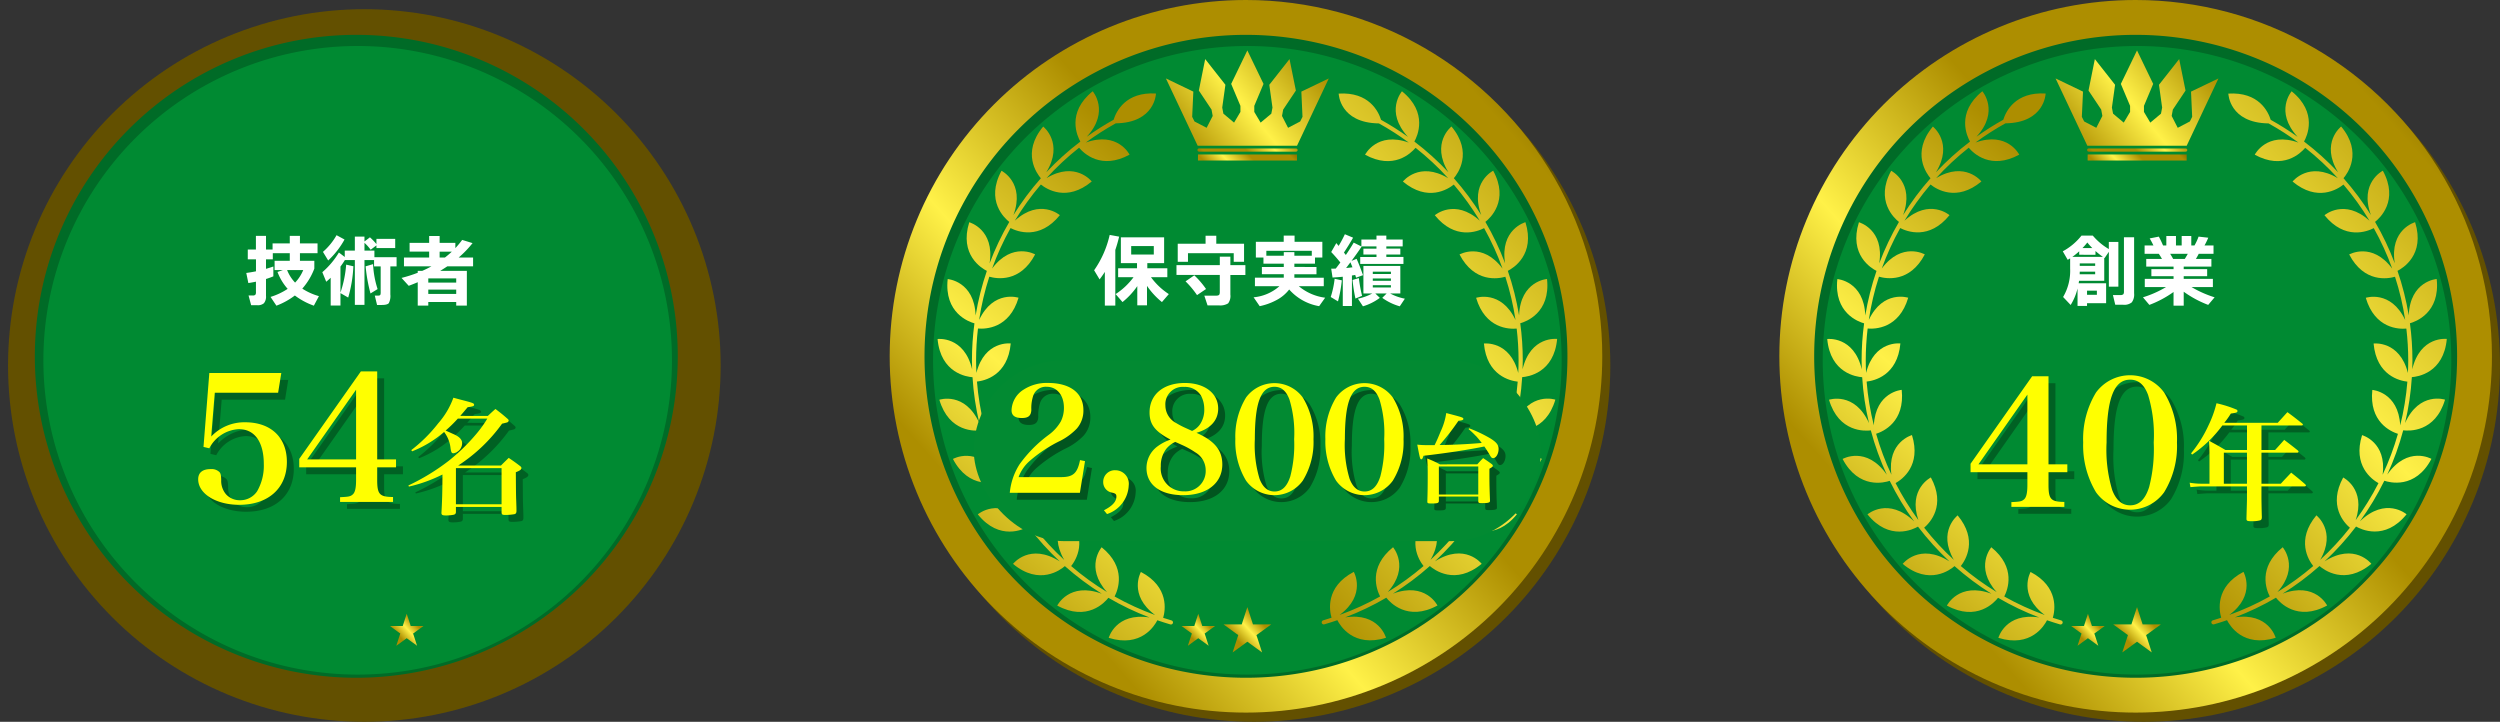 <svg xmlns="http://www.w3.org/2000/svg" xmlns:xlink="http://www.w3.org/1999/xlink" width="360.653" height="104.128" viewBox="0 0 360.653 104.128"><rect x="0" y="0" width="360.653" height="104.128" fill="#333333" stroke="none"/><defs><clipPath id="a"><path d="M1.583,53.208a51.4,51.4,0,1,0,51.4-51.4,51.4,51.4,0,0,0-51.4,51.4" transform="translate(-1.583 -1.807)" fill="none"></path></clipPath><linearGradient id="b" x1="0.138" y1="0.854" x2="0.144" y2="0.854" gradientUnits="objectBoundingBox"><stop offset="0" stop-color="#ad8e00"></stop><stop offset="0.22" stop-color="#fff148"></stop><stop offset="0.466" stop-color="#ad8e00"></stop><stop offset="0.835" stop-color="#ad8e00"></stop><stop offset="1" stop-color="#635000"></stop></linearGradient><clipPath id="c"><path d="M51.4,0a51.4,51.4,0,1,0,51.4,51.4A51.4,51.4,0,0,0,51.4,0Z" fill="none"></path></clipPath><linearGradient id="d" x1="0.178" y1="0.845" x2="0.948" y2="0.891" xlink:href="#b"></linearGradient><clipPath id="e"><rect width="103.963" height="104.128" fill="none"></rect></clipPath><clipPath id="f"><path d="M63.743,14.747l1.333,3.167v.875l-.916,1.541-1.541-1.292-.167-.874.458-3.291-2.916-3.708-.917,4.541,1.833,2.749.166.917L60.2,21.08l-1.749-.916-.334-.667.167-3.638-3.957-1.9,4.582,9.707H73.242l4.582-9.707-3.957,1.9.167,3.638-.334.667-1.749.916-.874-1.708.167-.917,1.833-2.749-.917-4.541-2.916,3.708.458,3.291-.167.874L67.993,20.33l-.916-1.541v-.875l1.333-3.167L66.076,9.915Z" transform="translate(-54.328 -9.915)" fill="none"></path></clipPath><linearGradient id="g" x1="0.021" y1="0.871" x2="1.842" y2="1.05" xlink:href="#b"></linearGradient><clipPath id="h"><path d="M60.748,29.2a.229.229,0,1,0,0,.458H74.73a.23.23,0,1,0,0-.458Z" transform="translate(-60.518 -29.204)" fill="none"></path></clipPath><linearGradient id="i" x1="1.012" y1="0.889" x2="-0.112" y2="0.888" xlink:href="#b"></linearGradient><clipPath id="j"><rect width="14.289" height="0.881" fill="none"></rect></clipPath><linearGradient id="k" x1="0.044" y1="0.708" x2="1.095" y2="0.724" xlink:href="#b"></linearGradient><clipPath id="l"><path d="M68.284,121.894H65.657l2.125,1.543-.812,2.5,2.125-1.544,2.125,1.544-.812-2.5,2.125-1.543H69.906l-.811-2.5Z" transform="translate(-65.657 -119.396)" fill="none"></path></clipPath><linearGradient id="m" x1="0.71" y1="0.644" x2="-0.244" y2="0.232" xlink:href="#b"></linearGradient><clipPath id="n"><path d="M30.017,25.212A39.689,39.689,0,0,0,25.1,29.645c2.594-4.238-.443-6.6-.443-6.6-3.158,3.788-.877,6.834-.338,7.458a39.567,39.567,0,0,0-3.954,5.308c1.719-4.665-1.721-6.39-1.721-6.39-2.358,4.331.472,6.874,1.122,7.381a39.589,39.589,0,0,0-2.842,5.975c.775-4.909-2.934-5.929-2.934-5.929-1.469,4.707,1.8,6.649,2.539,7.019A39.538,39.538,0,0,0,14.91,50.3c-.193-4.976-4.032-5.255-4.032-5.255-.524,4.912,3.075,6.172,3.86,6.387a39.71,39.71,0,0,0-.361,5.336c0,.433.013.864.027,1.3-1.156-4.856-4.985-4.376-4.985-4.376.448,4.944,4.254,5.459,5.042,5.512a39.2,39.2,0,0,0,.982,6.62c-2.077-4.6-5.768-3.371-5.768-3.371,1.405,4.769,5.256,4.523,6.032,4.422a39.654,39.654,0,0,0,2.306,6.393c-2.949-4.223-6.378-2.272-6.378-2.272,2.325,4.433,6.091,3.4,6.795,3.155a40.228,40.228,0,0,0,3.531,5.863c-3.734-3.621-6.737-1.022-6.737-1.022,3.151,3.9,6.652,2.135,7.285,1.766a40.176,40.176,0,0,0,4.543,5.025c-4.331-2.758-6.748.351-6.748.351,3.828,3.192,6.9.828,7.478.321a39.538,39.538,0,0,0,5.329,3.987c-4.7-1.756-6.43,1.706-6.43,1.706,4.334,2.36,6.877-.477,7.381-1.124a39.22,39.22,0,0,0,5.931,2.838c-4.871-.747-5.885,2.941-5.885,2.941,4.7,1.465,6.64-1.789,7.016-2.536.619.213,1.243.417,1.878.6a.3.3,0,0,0,.167-.577c-.406-.117-.806-.245-1.206-.376.3-1.019.926-4.445-3.211-6.616,0,0-1.878,3.3,2.047,6.214a38.593,38.593,0,0,1-5.844-2.676c.494-.954,1.757-4.179-1.865-7.1,0,0-2.471,2.857.767,6.462a38.964,38.964,0,0,1-5.168-3.75c.683-.862,2.5-3.762-.457-7.313,0,0-2.95,2.294-.548,6.42A39.356,39.356,0,0,1,23.4,80.914c.846-.723,3.17-3.209.967-7.252,0,0-3.323,1.667-1.8,6.153a39.4,39.4,0,0,1-3.291-5.336c.968-.542,3.74-2.526,2.367-6.927,0,0-3.6.99-2.965,5.713a39.13,39.13,0,0,1-2.209-5.9c1.03-.327,4.184-1.714,3.693-6.336,0,0-3.763.28-4.022,5.119A38.671,38.671,0,0,1,15.1,59.833c1.056-.114,4.453-.843,4.874-5.5,0,0-3.759-.469-4.953,4.248-.028-.605-.046-1.212-.046-1.821a39.044,39.044,0,0,1,.274-4.581c1.067.092,4.535.027,5.852-4.441,0,0-3.6-1.194-5.686,3.2a39.044,39.044,0,0,1,1.469-6.238c1.026.3,4.444.917,6.61-3.213,0,0-3.3-1.876-6.209,2.039a39.058,39.058,0,0,1,2.663-5.84c.947.492,4.18,1.769,7.111-1.861,0,0-2.872-2.485-6.492.792a39.18,39.18,0,0,1,3.754-5.213c.831.667,3.754,2.553,7.34-.437,0,0-2.336-3-6.528-.485a39.066,39.066,0,0,1,4.7-4.386c.683.814,3.183,3.24,7.285,1,0,0-1.7-3.4-6.308-1.749a39.546,39.546,0,0,1,4.312-2.768c5.69-.074,5.806-4.3,5.806-4.3-4.386-.271-5.738,2.587-6.112,3.783a39.665,39.665,0,0,0-3.869,2.448c3.367-3.65.851-6.557.851-6.557-3.836,3.1-2.193,6.531-1.788,7.248" transform="translate(-9.419 -17.964)" fill="none"></path></clipPath><linearGradient id="o" x1="0.084" y1="1.013" x2="1.911" y2="0.855" xlink:href="#b"></linearGradient><clipPath id="p"><path d="M97.394,24.521a39.663,39.663,0,0,0-3.869-2.448c-.373-1.2-1.725-4.053-6.112-3.783,0,0,.116,4.224,5.806,4.3a39.477,39.477,0,0,1,4.312,2.768c-4.6-1.65-6.308,1.749-6.308,1.749,4.1,2.235,6.6-.191,7.285-1a39.065,39.065,0,0,1,4.7,4.386c-4.193-2.516-6.528.485-6.528.485,3.585,2.99,6.509,1.1,7.34.437a39.181,39.181,0,0,1,3.754,5.213c-3.619-3.277-6.492-.792-6.492-.792,2.932,3.629,6.164,2.353,7.111,1.861a39.058,39.058,0,0,1,2.663,5.84c-2.909-3.915-6.209-2.039-6.209-2.039,2.166,4.13,5.584,3.511,6.61,3.213a39.044,39.044,0,0,1,1.469,6.238c-2.09-4.4-5.686-3.2-5.686-3.2,1.317,4.469,4.785,4.534,5.852,4.441a39.046,39.046,0,0,1,.274,4.581c0,.61-.018,1.216-.046,1.821-1.193-4.717-4.953-4.248-4.953-4.248.421,4.653,3.819,5.382,4.874,5.5a38.671,38.671,0,0,1-1.034,6.312c-.259-4.839-4.022-5.119-4.022-5.119-.491,4.622,2.663,6.009,3.693,6.336a39.129,39.129,0,0,1-2.209,5.9c.634-4.722-2.965-5.713-2.965-5.713-1.373,4.4,1.4,6.385,2.367,6.927a39.467,39.467,0,0,1-3.29,5.336c1.518-4.486-1.8-6.153-1.8-6.153-2.2,4.043.12,6.529.967,7.252a39.354,39.354,0,0,1-4.285,4.629c2.4-4.125-.548-6.42-.548-6.42-2.962,3.551-1.14,6.451-.457,7.313a39,39,0,0,1-5.167,3.75c3.237-3.6.766-6.462.766-6.462-3.621,2.925-2.359,6.15-1.865,7.1A38.593,38.593,0,0,1,87.548,93.5c3.925-2.911,2.047-6.214,2.047-6.214-4.137,2.17-3.509,5.6-3.211,6.616-.4.131-.8.259-1.206.376a.3.3,0,0,0,.167.577c.634-.183,1.259-.387,1.878-.6.376.747,2.321,4,7.017,2.536,0,0-1.014-3.687-5.886-2.941a39.261,39.261,0,0,0,5.932-2.838c.5.647,3.047,3.483,7.381,1.124,0,0-1.733-3.462-6.43-1.706a39.538,39.538,0,0,0,5.329-3.987c.578.507,3.649,2.87,7.478-.321,0,0-2.416-3.109-6.748-.351a40.173,40.173,0,0,0,4.543-5.025c.633.368,4.133,2.135,7.285-1.766,0,0-3-2.6-6.737,1.022a40.163,40.163,0,0,0,3.531-5.863c.7.241,4.469,1.278,6.795-3.155,0,0-3.428-1.951-6.378,2.272a39.653,39.653,0,0,0,2.306-6.393c.775.1,4.626.346,6.032-4.422,0,0-3.691-1.229-5.768,3.371a39.2,39.2,0,0,0,.982-6.62c.788-.054,4.594-.568,5.042-5.512,0,0-3.829-.48-4.985,4.376.014-.431.027-.863.027-1.3a39.708,39.708,0,0,0-.361-5.336c.785-.216,4.384-1.475,3.861-6.387,0,0-3.84.279-4.033,5.255a39.537,39.537,0,0,0-1.623-6.429c.738-.37,4.008-2.312,2.54-7.019,0,0-3.71,1.02-2.935,5.929a39.587,39.587,0,0,0-2.842-5.975c.65-.507,3.481-3.049,1.123-7.381,0,0-3.44,1.725-1.722,6.39a39.567,39.567,0,0,0-3.954-5.308c.538-.623,2.82-3.67-.338-7.458,0,0-3.038,2.362-.443,6.6a39.637,39.637,0,0,0-4.912-4.433c.406-.717,2.049-4.15-1.788-7.248,0,0-2.516,2.907.851,6.557" transform="translate(-84.961 -17.964)" fill="none"></path></clipPath><linearGradient id="q" x1="0" y1="1" x2="2.047" y2="1.118" xlink:href="#b"></linearGradient><clipPath id="r"><path d="M67.515,121.162H65.657l1.5,1.091-.574,1.767,1.5-1.092,1.5,1.092-.574-1.767,1.5-1.091H68.662l-.574-1.766Z" transform="translate(-65.657 -119.396)" fill="none"></path></clipPath></defs><g transform="translate(-10726.173 7912.344)"><g transform="translate(10984.024 -7911.018)" clip-path="url(#a)"><rect width="145.384" height="145.384" transform="translate(-51.401 51.401) rotate(-45)" fill="url(#b)"></rect></g><g transform="translate(10982.863 -7912.344)" clip-path="url(#c)"><rect width="145.384" height="145.384" transform="translate(-51.401 51.401) rotate(-45)" fill="url(#d)"></rect></g><g transform="translate(10982.863 -7912.344)" clip-path="url(#e)"><path d="M99.6,53.228A46.374,46.374,0,1,1,53.227,6.853,46.374,46.374,0,0,1,99.6,53.228" transform="translate(-1.826 -1.826)" fill="#006b27"></path><path d="M99.213,54.387a45.34,45.34,0,1,1-45.34-45.34,45.34,45.34,0,0,1,45.34,45.34" transform="translate(-2.274 -2.411)" fill="#008a32"></path></g><g transform="translate(11022.714 -7905.071)" clip-path="url(#f)"><rect width="26.336" height="26.336" transform="translate(-6.874 6.874) rotate(-45)" fill="url(#g)"></rect></g><g transform="translate(11027.254 -7890.922)" clip-path="url(#h)"><rect width="10.673" height="10.673" transform="translate(-0.326 0.229) rotate(-45)" fill="url(#i)"></rect></g><g transform="translate(11027.338 -7890.063)" clip-path="url(#j)"><rect width="10.727" height="10.727" transform="translate(-0.44 0.44) rotate(-45)" fill="url(#k)"></rect></g><g transform="translate(11031.024 -7824.764)" clip-path="url(#l)"><rect width="8.801" height="8.968" transform="translate(-2.467 5.416) rotate(-65.515)" fill="url(#m)"></rect></g><g transform="translate(10989.772 -7899.167)" clip-path="url(#n)"><rect width="80.821" height="80.821" transform="translate(-40.148 40.148) rotate(-45)" fill="url(#o)"></rect></g><g transform="translate(11045.184 -7899.167)" clip-path="url(#p)"><rect width="80.821" height="80.821" transform="translate(-40.182 40.148) rotate(-45)" fill="url(#q)"></rect></g><g transform="translate(11039.107 -7823.807)" clip-path="url(#r)"><rect width="6.224" height="6.342" transform="translate(-1.744 3.83) rotate(-65.515)" fill="url(#m)"></rect></g><g transform="translate(11024.954 -7823.807)" clip-path="url(#r)"><rect width="6.224" height="6.342" transform="translate(-1.744 3.83) rotate(-65.515)" fill="url(#m)"></rect></g><path d="M18.562,9.111a1.9,1.9,0,0,1-.333,1.3,1.709,1.709,0,0,1-1.247.35h-1.14l-.338-1.4h1.049a.631.631,0,0,0,.463-.124.744.744,0,0,0,.079-.417v-7.8h1.467ZM11.115,2.578h1.41a8.877,8.877,0,0,1-.711-.8A9.686,9.686,0,0,1,11.115,2.578ZM9.649,3.853H14.06a11.779,11.779,0,0,1-1.072-.846v.542H10.641v-.5A9.809,9.809,0,0,1,9.649,3.853Zm3.295,1.3V4.79H10.72v.361ZM10.709,6.358h2.234V5.986H10.72Q10.72,6.11,10.709,6.358Zm3.814,4.175H11.77v.395H10.4V8.411a8.01,8.01,0,0,1-.993,2.381L8.317,9.641A7.437,7.437,0,0,0,9.333,5.557V4.067q-.181.113-.35.214l-.711-1.23a8.766,8.766,0,0,0,2.7-2.268H12.6a8.852,8.852,0,0,0,2.313,1.941V1.7h1.377V8.152H14.918V3.12l-.609.9-.056-.034V7.306H10.619q-.011.09-.056.35h3.96ZM13.191,9.325v-.6H11.77v.6ZM23.764,3.413q.271.44.429.733h1.681q.26-.417.429-.733Zm.485,5.506a15.113,15.113,0,0,1-3.486,1.862l-.925-1.094a15.245,15.245,0,0,0,3.329-1.478H20.1V7.024h4.152V6.64h-3.2V5.624h3.2V5.252H20.311V4.146h2.268q-.214-.384-.451-.733H20.074V2.206h1.275a10.613,10.613,0,0,0-.542-1.015l1.32-.26a13.924,13.924,0,0,1,.609,1.275h.474V.84H24.6V2.206h.824V.84H26.81V2.206h.463A7.675,7.675,0,0,0,27.859.931l1.4.158a10.19,10.19,0,0,1-.542,1.117h1.3V3.413H27.882q-.192.384-.406.733H29.71V5.252H25.716v.372H29.1V6.64H25.716v.384h4.209V8.208h-3.08a15.578,15.578,0,0,0,3.329,1.478l-.925,1.094a15.216,15.216,0,0,1-3.532-1.9v2.008H24.249Z" transform="translate(11015.481 -7879.14)" fill="#fff"></path><path d="M18.146,18.34h2.716V17.2H18.146V4.5H15.785L6.9,17.122V18.34h8.2v1.8c0,1.219-.152,1.879-.533,2.158-.3.254-.584.3-1.777.355v.685h7.641v-.711c-1.955-.025-2.285-.381-2.285-2.488ZM15.1,17.2H8.042L15.1,7.145Zm8.048-3.148A13.106,13.106,0,0,0,25,21.234a6.057,6.057,0,0,0,9.825,0,12.72,12.72,0,0,0,1.853-7.185,12.866,12.866,0,0,0-1.853-7.21A6.094,6.094,0,0,0,25,6.84,12.924,12.924,0,0,0,23.148,14.05Zm3.376,0c0-6.3,1.041-9.063,3.4-9.063,1.193,0,2.031.711,2.589,2.209a19.944,19.944,0,0,1,.812,6.854,21.883,21.883,0,0,1-.66,6.423c-.559,1.777-1.447,2.64-2.742,2.64q-1.752,0-2.589-2.209A20.237,20.237,0,0,1,26.524,14.05ZM48.868,11.6h5.794c.11,0,.183-.055.183-.128a.267.267,0,0,0-.092-.147c-.917-.733-1.192-.953-2.145-1.65-.458.513-.935,1.027-1.393,1.54H43.5a11.868,11.868,0,0,0,.953-1.338c.825-.11.953-.165.953-.367a.226.226,0,0,0-.092-.183,16.679,16.679,0,0,0-2.934-.935,15.965,15.965,0,0,1-1.137,3.154,18.628,18.628,0,0,1-2.53,4.07l.147.183a17.847,17.847,0,0,0,4.364-4.2h3.557V15.14h-3.1c-1.008-.587-1.32-.77-2.384-1.338.055.917.073,1.3.073,2.31V20H40.177a10.6,10.6,0,0,1-1.668-.147l.11.642c.367-.037,1.3-.11,1.558-.11h6.6v1.723c0,.422-.018.77-.073,2.86v.092c0,.293.11.348.752.348a4.292,4.292,0,0,0,1.228-.128c.183-.073.238-.183.238-.5-.037-1.118-.055-2.512-.055-2.787V20.384h6.216c.128,0,.2-.055.2-.128a.377.377,0,0,0-.092-.165c-.862-.752-1.137-.972-2.035-1.687-.66.7-.862.9-1.5,1.6H48.868V15.525h5.17a.181.181,0,0,0,.183-.147.377.377,0,0,0-.092-.165c-.843-.678-1.118-.88-1.98-1.54-.568.642-.752.843-1.32,1.467H48.868Zm-2.09,3.924V20H43.44V15.525Z" transform="translate(11004.547 -7861.562)" opacity="0.296" style="mix-blend-mode:multiply;isolation:isolate"></path><g transform="translate(10727.334 -7911.018)" clip-path="url(#a)"><rect width="145.384" height="145.384" transform="translate(-51.401 51.401) rotate(-45)" fill="url(#b)"></rect></g><g transform="translate(10726.173 -7912.344)" clip-path="url(#c)"><rect width="145.384" height="145.384" transform="translate(-51.401 51.401) rotate(-45)" fill="url(#d)"></rect></g><g transform="translate(10726.173 -7912.344)" clip-path="url(#e)"><path d="M99.6,53.228A46.374,46.374,0,1,1,53.227,6.853,46.374,46.374,0,0,1,99.6,53.228" transform="translate(-1.826 -1.826)" fill="#006b27"></path><path d="M99.213,54.387a45.34,45.34,0,1,1-45.34-45.34,45.34,45.34,0,0,1,45.34,45.34" transform="translate(-2.274 -2.411)" fill="#008a32"></path></g><g transform="translate(10766.023 -7905.071)" clip-path="url(#f)"><rect width="26.336" height="26.336" transform="translate(-6.874 6.874) rotate(-45)" fill="url(#g)"></rect></g><g transform="translate(10770.564 -7890.922)" clip-path="url(#h)"><rect width="10.673" height="10.673" transform="translate(-0.326 0.229) rotate(-45)" fill="url(#i)"></rect></g><g transform="translate(10770.647 -7890.063)" clip-path="url(#j)"><rect width="10.727" height="10.727" transform="translate(-0.44 0.44) rotate(-45)" fill="url(#k)"></rect></g><g transform="translate(10774.334 -7824.764)" clip-path="url(#l)"><rect width="8.801" height="8.968" transform="translate(-2.467 5.416) rotate(-65.515)" fill="url(#m)"></rect></g><g transform="translate(10733.082 -7899.167)" clip-path="url(#n)"><rect width="80.821" height="80.821" transform="translate(-40.148 40.148) rotate(-45)" fill="url(#o)"></rect></g><g transform="translate(10788.493 -7899.167)" clip-path="url(#p)"><rect width="80.821" height="80.821" transform="translate(-40.182 40.148) rotate(-45)" fill="url(#q)"></rect></g><g transform="translate(10782.417 -7823.807)" clip-path="url(#r)"><rect width="6.224" height="6.342" transform="translate(-1.744 3.83) rotate(-65.515)" fill="url(#m)"></rect></g><g transform="translate(10768.264 -7823.807)" clip-path="url(#r)"><rect width="6.224" height="6.342" transform="translate(-1.744 3.83) rotate(-65.515)" fill="url(#m)"></rect></g><path d="M6.557,5.736A5.614,5.614,0,0,0,7.708,7.542,5.925,5.925,0,0,0,8.881,5.736Zm-1.986.9a11.011,11.011,0,0,1-1.061.384V9.437a1.488,1.488,0,0,1-.3,1.078,1.32,1.32,0,0,1-.942.288h-.9L.994,9.4h.587a.57.57,0,0,0,.378-.09.564.564,0,0,0,.1-.395V7.406q-.519.113-1.094.2l-.3-1.456q.722-.1,1.4-.237V4.179H.882V2.769H2.055V.794H3.511V2.769h.948v-.88H6.941V.794H8.407V1.889h2.539V3.3H8.407V4.4h2.076V5.522A9.407,9.407,0,0,1,8.746,8.41a8.759,8.759,0,0,0,2.4,1.083l-.733,1.377A10.214,10.214,0,0,1,7.674,9.4,10.445,10.445,0,0,1,5.011,10.87L4.165,9.606A9.512,9.512,0,0,0,6.636,8.444,7.806,7.806,0,0,1,5.169,6.007l.767-.271H4.752V4.4H6.941V3.3H4.492v.88H3.511V5.556q.621-.181,1.061-.338Zm15.04,1.839-1.027.632a23.122,23.122,0,0,1-.7-3.915l1.072-.316A13.584,13.584,0,0,0,19.612,8.478ZM14.839,1.325a12.115,12.115,0,0,1-2.358,3.024l-.756-1.241A9.159,9.159,0,0,0,13.688.7Zm-.587,9.523h-1.41V6.842q-.293.282-.643.575l-.564-1.377A11.6,11.6,0,0,0,14.026,3.2l.846.643V2.927h1.456V.907h1.388v.7l.79-.6a8.511,8.511,0,0,1,.936.982V1.234H22.15v1.32H19.442V2.171l-.835.632a6.306,6.306,0,0,0-.891-1V2.927h1.433v.948h3.2V5.206h-.9V9.245a2.265,2.265,0,0,1-.22,1.258q-.22.265-1.032.265h-.666l-.327-1.354h.5q.271,0,.316-.158a1.012,1.012,0,0,0,.034-.316V5.206H19.1V4.292H17.716v6.465H16.328V4.292H14.884a10.228,10.228,0,0,1-.632.936V8.986a16.451,16.451,0,0,0,.824-4.039l1.038.237A18.977,18.977,0,0,1,15.369,9.7l-1.117-.643ZM29.326,3.92a12.222,12.222,0,0,0,.993-.846h-1.76V3.92Zm3.159,6.939H30.951V10.34H26.923v.519H25.4V7.485q-.666.282-1.3.519l-1.038-1.14A19.771,19.771,0,0,0,25.4,6.12V5.849h.643q.7-.3,1.331-.654h-3.96V3.92h3.633V3.073H24.226V1.81h2.821V.817h1.512V1.81h2.268v.756a12.237,12.237,0,0,0,.982-1.185l1.5.463a14.769,14.769,0,0,1-2,2.076h2.076V5.195H29.665q-.44.293-1.027.654h3.848ZM30.951,7.542V6.932H26.923v.609Zm0,1.636V8.546H26.923v.632Z" transform="translate(10761.036 -7879.116)" fill="#fff"></path><path d="M10.726,7.64h9.139L20.323,4.8H9.939L9.1,15.459l.838.2A5.092,5.092,0,0,1,14.2,12.895c2.285,0,3.6,1.853,3.6,5.052a7.355,7.355,0,0,1-.965,3.91,2.927,2.927,0,0,1-2.488,1.295,2.681,2.681,0,0,1-1.98-.838,2.978,2.978,0,0,1-.711-2.082c-.025-.736-.076-.939-.254-1.142a1.625,1.625,0,0,0-1.269-.432c-1.168,0-1.8.508-1.8,1.472,0,2.082,2.589,3.681,5.915,3.681,4.214,0,6.88-2.412,6.88-6.194,0-3.529-2.31-5.712-6.017-5.712a6.568,6.568,0,0,0-4.9,2.056ZM34.159,18.4h2.716V17.261H34.159V4.568H31.8L22.912,17.185V18.4h8.2v1.8c0,1.219-.152,1.879-.533,2.158-.3.254-.584.3-1.777.355v.685h7.641v-.711c-1.955-.025-2.285-.381-2.285-2.488Zm-3.046-1.142H24.055L31.112,7.208Zm15.026-6.275c.33-.367.513-.587,1.063-1.247.807-.128.935-.165.935-.367s-.2-.275-1.613-.642c-.293-.073-.77-.2-1.375-.367a11.475,11.475,0,0,1-2.182,3.685,21.567,21.567,0,0,1-3.887,3.869l.11.183A16.013,16.013,0,0,0,43.81,13.3a4.684,4.684,0,0,1,.935,2.4c.092.568.165.678.422.678a1.5,1.5,0,0,0,1.247-1.448c0-.513-.385-.935-1.173-1.283l-1.21-.55a19.417,19.417,0,0,0,1.76-1.723h4.254a16.766,16.766,0,0,1-1.577,2.2,27.877,27.877,0,0,1-4.015,3.905,31.35,31.35,0,0,1-5.794,3.539l.073.165a21.421,21.421,0,0,0,4.84-1.742c0,2.329-.055,4.052-.147,5.556.018.275.147.348.623.348a5.728,5.728,0,0,0,1.1-.092c.257-.055.33-.147.367-.348v-.788H52.1v.825c.018.257.128.33.5.33a7.515,7.515,0,0,0,1.357-.11c.2-.055.275-.165.293-.422,0-.422,0-.422-.037-1.522-.037-.88-.037-1.778-.055-4.107.568-.22.807-.385.807-.605,0-.092-.037-.147-.128-.238-.715-.55-.953-.715-1.705-1.228-.513.5-.66.642-1.118,1.1H45.845a23.611,23.611,0,0,0,6.326-6.032c.77-.183.77-.183.862-.257a.294.294,0,0,0,.092-.2c0-.073-.037-.128-.128-.22-.752-.66-.99-.843-1.779-1.448-.5.44-.642.568-1.1,1.008Zm-.623,7.536H52.1V23.73H45.515Z" transform="translate(10747.43 -7862.33)" opacity="0.296" style="mix-blend-mode:multiply;isolation:isolate"></path><g transform="translate(10855.68 -7911.018)" clip-path="url(#a)"><rect width="145.384" height="145.384" transform="translate(-51.401 51.401) rotate(-45)" fill="url(#b)"></rect></g><g transform="translate(10854.519 -7912.344)" clip-path="url(#c)"><rect width="145.384" height="145.384" transform="translate(-51.401 51.401) rotate(-45)" fill="url(#d)"></rect></g><g transform="translate(10854.519 -7912.344)" clip-path="url(#e)"><path d="M99.6,53.228A46.374,46.374,0,1,1,53.227,6.853,46.374,46.374,0,0,1,99.6,53.228" transform="translate(-1.826 -1.826)" fill="#006b27"></path><path d="M99.213,54.387a45.34,45.34,0,1,1-45.34-45.34,45.34,45.34,0,0,1,45.34,45.34" transform="translate(-2.274 -2.411)" fill="#008a32"></path></g><g transform="translate(10894.369 -7905.071)" clip-path="url(#f)"><rect width="26.336" height="26.336" transform="translate(-6.874 6.874) rotate(-45)" fill="url(#g)"></rect></g><g transform="translate(10898.91 -7890.922)" clip-path="url(#h)"><rect width="10.673" height="10.673" transform="translate(-0.326 0.229) rotate(-45)" fill="url(#i)"></rect></g><g transform="translate(10898.993 -7890.063)" clip-path="url(#j)"><rect width="10.727" height="10.727" transform="translate(-0.44 0.44) rotate(-45)" fill="url(#k)"></rect></g><g transform="translate(10902.68 -7824.764)" clip-path="url(#l)"><rect width="8.801" height="8.968" transform="translate(-2.467 5.416) rotate(-65.515)" fill="url(#m)"></rect></g><g transform="translate(10861.428 -7899.167)" clip-path="url(#n)"><rect width="80.821" height="80.821" transform="translate(-40.148 40.148) rotate(-45)" fill="url(#o)"></rect></g><g transform="translate(10916.839 -7899.167)" clip-path="url(#p)"><rect width="80.821" height="80.821" transform="translate(-40.182 40.148) rotate(-45)" fill="url(#q)"></rect></g><g transform="translate(10910.763 -7823.807)" clip-path="url(#r)"><rect width="6.224" height="6.342" transform="translate(-1.744 3.83) rotate(-65.515)" fill="url(#m)"></rect></g><g transform="translate(10896.609 -7823.807)" clip-path="url(#r)"><rect width="6.224" height="6.342" transform="translate(-1.744 3.83) rotate(-65.515)" fill="url(#m)"></rect></g><path d="M13.34,7.988a10.8,10.8,0,0,1-2.133,2.3l-.993-1.151A9.968,9.968,0,0,0,12.8,6.7H10.576V5.415H13.3V4.671H10.971V.947h6.24V4.671H14.785v.745h2.888V6.7H15.315a9.784,9.784,0,0,0,2.573,2.437l-.993,1.151a10.888,10.888,0,0,1-2.155-2.336v2.809h-1.4ZM15.721,3.43V2.211H12.46V3.43ZM10.17,10.8H8.658V5.934q-.35.553-.756,1.083L7.112,5.7A14.408,14.408,0,0,0,9.357.6l1.365.248q-.248,1.038-.553,1.918ZM28.742,4.479H27.252V3.238h-6.6V4.479H19.174V1.873H23.19V.722h1.546V1.873h4.006Zm.192,1.9H26.767V9.207a1.753,1.753,0,0,1-.322,1.269,2.187,2.187,0,0,1-1.36.288H23.473l-.463-1.4H24.7q.372,0,.474-.158a.856.856,0,0,0,.068-.406V6.374H18.993V4.964h6.251V3.734h1.523v1.23h2.166ZM23.258,8.405l-1.3.88A13.041,13.041,0,0,0,20.3,7.3l1.264-.869A12.367,12.367,0,0,1,23.258,8.405ZM38.513,3.6V2.888H31.957V3.6h2.516V3.08H36V3.6ZM35.252,8.473A5.58,5.58,0,0,1,33.424,10a9.04,9.04,0,0,1-2.426.88L30.118,9.6A6.518,6.518,0,0,0,33.842,8H30.31V6.769h4.163v-.5H31.314V5.224h3.159V4.75H31.54V3.858H30.445V1.59h4.017V.7h1.568V1.59h4.006V3.858H38.975V4.75H36v.474H39.19V6.273H36v.5h4.242V8h-3.6a7.385,7.385,0,0,0,3.8,1.659l-.869,1.219A7.42,7.42,0,0,1,35.252,8.473Zm8.214-3.1q.53-.045.914-.1-.169-.429-.293-.722Zm8.271-.587H45.5v-1h2.347V3.43H45.96V2.583h1.884V2.256H45.666l.045.023q-.654.97-1.467,2.065l.733-.293q.417.914.925,2.358l-1,.361q-.045-.135-.124-.395-.1.023-.474.079v4.4h-1.32V6.634q-.643.068-1.478.113l-.192-1.275.654-.011q.1-.124.666-.88-.609-.767-1.32-1.512l.733-1.286q.068.068.338.406A18.485,18.485,0,0,0,43.286.5l1.185.5q-.575,1.015-1.32,2.144l.271.35q.621-.9,1.14-1.783l1.106.553V1.263h2.178V.7h1.422v.564h2.358v.993H49.266v.316h2.02V3.43h-2.02v.35h2.471Zm-5.969,4.6-.959.395A24.556,24.556,0,0,1,44.391,7.1l.914-.271A20.608,20.608,0,0,0,45.768,9.387ZM42.846,7.153a19.1,19.1,0,0,1-.553,3.035l-1.049-.632a13.053,13.053,0,0,0,.564-2.629ZM48.329,9.68A7.724,7.724,0,0,1,45.892,10.9L45.17,9.8a7.629,7.629,0,0,0,2.076-.756H45.96V5.077h5.326V9.049H49.819A7.452,7.452,0,0,0,51.94,9.8L51.206,10.9A8.006,8.006,0,0,1,48.679,9.68l.632-.632H47.675Zm1.6-3.441V5.9H47.314v.338Zm0,.982V6.882H47.314v.338Zm0,.959V7.853H47.314V8.18Z" transform="translate(10876.9 -7879.055)" fill="#fff"></path><rect width="81.803" height="26.092" rx="13.046" transform="translate(10866.656 -7860.37)" fill="#028a32"></rect><path d="M18.146,18.34h2.716V17.2H18.146V4.5H15.785L6.9,17.122V18.34h8.2v1.8c0,1.219-.152,1.879-.533,2.158-.3.254-.584.3-1.777.355v.685h7.641v-.711c-1.955-.025-2.285-.381-2.285-2.488ZM15.1,17.2H8.042L15.1,7.145Zm8.048-3.148A13.106,13.106,0,0,0,25,21.234a6.057,6.057,0,0,0,9.825,0,12.72,12.72,0,0,0,1.853-7.185,12.866,12.866,0,0,0-1.853-7.21A6.094,6.094,0,0,0,25,6.84,12.924,12.924,0,0,0,23.148,14.05Zm3.376,0c0-6.3,1.041-9.063,3.4-9.063,1.193,0,2.031.711,2.589,2.209a19.944,19.944,0,0,1,.812,6.854,21.883,21.883,0,0,1-.66,6.423c-.559,1.777-1.447,2.64-2.742,2.64q-1.752,0-2.589-2.209A20.237,20.237,0,0,1,26.524,14.05ZM48.868,11.6h5.794c.11,0,.183-.055.183-.128a.267.267,0,0,0-.092-.147c-.917-.733-1.192-.953-2.145-1.65-.458.513-.935,1.027-1.393,1.54H43.5a11.868,11.868,0,0,0,.953-1.338c.825-.11.953-.165.953-.367a.226.226,0,0,0-.092-.183,16.679,16.679,0,0,0-2.934-.935,15.965,15.965,0,0,1-1.137,3.154,18.628,18.628,0,0,1-2.53,4.07l.147.183a17.847,17.847,0,0,0,4.364-4.2h3.557V15.14h-3.1c-1.008-.587-1.32-.77-2.384-1.338.055.917.073,1.3.073,2.31V20H40.177a10.6,10.6,0,0,1-1.668-.147l.11.642c.367-.037,1.3-.11,1.558-.11h6.6v1.723c0,.422-.018.77-.073,2.86v.092c0,.293.11.348.752.348a4.292,4.292,0,0,0,1.228-.128c.183-.073.238-.183.238-.5-.037-1.118-.055-2.512-.055-2.787V20.384h6.216c.128,0,.2-.055.2-.128a.377.377,0,0,0-.092-.165c-.862-.752-1.137-.972-2.035-1.687-.66.7-.862.9-1.5,1.6H48.868V15.525h5.17a.181.181,0,0,0,.183-.147.377.377,0,0,0-.092-.165c-.843-.678-1.118-.88-1.98-1.54-.568.642-.752.843-1.32,1.467H48.868Zm-2.09,3.924V20H43.44V15.525Z" transform="translate(11003.547 -7862.562)" fill="#ff0"></path><path d="M10.726,7.64h9.139L20.323,4.8H9.939L9.1,15.459l.838.2A5.092,5.092,0,0,1,14.2,12.895c2.285,0,3.6,1.853,3.6,5.052a7.355,7.355,0,0,1-.965,3.91,2.927,2.927,0,0,1-2.488,1.295,2.681,2.681,0,0,1-1.98-.838,2.978,2.978,0,0,1-.711-2.082c-.025-.736-.076-.939-.254-1.142a1.625,1.625,0,0,0-1.269-.432c-1.168,0-1.8.508-1.8,1.472,0,2.082,2.589,3.681,5.915,3.681,4.214,0,6.88-2.412,6.88-6.194,0-3.529-2.31-5.712-6.017-5.712a6.568,6.568,0,0,0-4.9,2.056ZM34.159,18.4h2.716V17.261H34.159V4.568H31.8L22.912,17.185V18.4h8.2v1.8c0,1.219-.152,1.879-.533,2.158-.3.254-.584.3-1.777.355v.685h7.641v-.711c-1.955-.025-2.285-.381-2.285-2.488Zm-3.046-1.142H24.055L31.112,7.208Zm15.026-6.275c.33-.367.513-.587,1.063-1.247.807-.128.935-.165.935-.367s-.2-.275-1.613-.642c-.293-.073-.77-.2-1.375-.367a11.475,11.475,0,0,1-2.182,3.685,21.567,21.567,0,0,1-3.887,3.869l.11.183A16.013,16.013,0,0,0,43.81,13.3a4.684,4.684,0,0,1,.935,2.4c.092.568.165.678.422.678a1.5,1.5,0,0,0,1.247-1.448c0-.513-.385-.935-1.173-1.283l-1.21-.55a19.417,19.417,0,0,0,1.76-1.723h4.254a16.766,16.766,0,0,1-1.577,2.2,27.877,27.877,0,0,1-4.015,3.905,31.35,31.35,0,0,1-5.794,3.539l.073.165a21.421,21.421,0,0,0,4.84-1.742c0,2.329-.055,4.052-.147,5.556.018.275.147.348.623.348a5.728,5.728,0,0,0,1.1-.092c.257-.055.33-.147.367-.348v-.788H52.1v.825c.018.257.128.33.5.33a7.515,7.515,0,0,0,1.357-.11c.2-.055.275-.165.293-.422,0-.422,0-.422-.037-1.522-.037-.88-.037-1.778-.055-4.107.568-.22.807-.385.807-.605,0-.092-.037-.147-.128-.238-.715-.55-.953-.715-1.705-1.228-.513.5-.66.642-1.118,1.1H45.845a23.611,23.611,0,0,0,6.326-6.032c.77-.183.77-.183.862-.257a.294.294,0,0,0,.092-.2c0-.073-.037-.128-.128-.22-.752-.66-.99-.843-1.779-1.448-.5.44-.642.568-1.1,1.008Zm-.623,7.536H52.1V23.73H45.515Z" transform="translate(10746.43 -7863.33)" fill="#ff0"></path><path d="M16.472,18.776l.74-4.57-.719-.148c-.381,1.9-.994,2.454-2.729,2.454H7.629A5.643,5.643,0,0,1,9.3,14.121a20,20,0,0,1,4.4-2.877,8.889,8.889,0,0,0,2.327-1.735,3.921,3.921,0,0,0,.952-2.666c0-2.454-1.9-3.914-5.1-3.914a6.128,6.128,0,0,0-3.512.952A3.654,3.654,0,0,0,6.614,6.865c0,.762.487,1.121,1.5,1.121.931,0,1.312-.338,1.354-1.164A5.8,5.8,0,0,1,9.7,4.9,1.919,1.919,0,0,1,11.67,3.48c1.5,0,2.5,1.206,2.5,3.046a4.377,4.377,0,0,1-.444,1.946,6.268,6.268,0,0,1-1.756,1.946A19.183,19.183,0,0,0,7.777,14.65,9.194,9.194,0,0,0,6.36,18.776Zm3.914,3.068A4.553,4.553,0,0,0,23.517,17.7a1.942,1.942,0,0,0-1.925-2.179,1.674,1.674,0,0,0-1.756,1.692,1.533,1.533,0,0,0,1.312,1.544c.465.106.592.233.592.55,0,.74-.571,1.354-1.8,1.989Zm12.905-11.72c2.052-.614,3.131-1.819,3.131-3.491,0-2.2-1.925-3.7-4.8-3.7-3.11,0-5.1,1.671-5.1,4.252,0,1.735.8,2.75,3.025,3.914a6.827,6.827,0,0,0-1.9.994,3.858,3.858,0,0,0-1.566,3.11c0,2.433,2.01,3.914,5.289,3.914,3.448,0,5.649-1.735,5.649-4.443C37.015,12.641,35.915,11.287,33.291,10.123Zm-.635-.275-.931-.423a12.362,12.362,0,0,1-1.375-.719,2.876,2.876,0,0,1-1.544-2.539A2.5,2.5,0,0,1,31.514,3.5a2.7,2.7,0,0,1,2.412,1.227,4.057,4.057,0,0,1,.487,1.925,3.726,3.726,0,0,1-.656,2.306A2.818,2.818,0,0,1,32.657,9.848Zm-2.433,1.587c.021,0,.677.3.952.423a12.373,12.373,0,0,1,1.946,1.079,2.984,2.984,0,0,1,1.5,2.581,2.938,2.938,0,0,1-3.11,3.046,3.3,3.3,0,0,1-3.364-3.618,3.951,3.951,0,0,1,.825-2.56A3.634,3.634,0,0,1,30.224,11.435Zm8.674-.4a10.922,10.922,0,0,0,1.544,5.987,5.048,5.048,0,0,0,8.187,0,10.6,10.6,0,0,0,1.544-5.987,10.722,10.722,0,0,0-1.544-6.008,5.078,5.078,0,0,0-8.187,0A10.77,10.77,0,0,0,38.9,11.033Zm2.814,0c0-5.247.867-7.553,2.835-7.553.994,0,1.692.592,2.158,1.841a16.62,16.62,0,0,1,.677,5.712,18.236,18.236,0,0,1-.55,5.352c-.465,1.481-1.206,2.2-2.285,2.2q-1.46,0-2.158-1.841A16.865,16.865,0,0,1,41.711,11.033Zm10.176,0a10.922,10.922,0,0,0,1.544,5.987,5.048,5.048,0,0,0,8.187,0,10.6,10.6,0,0,0,1.544-5.987,10.722,10.722,0,0,0-1.544-6.008,5.078,5.078,0,0,0-8.187,0A10.77,10.77,0,0,0,51.887,11.033Zm2.814,0c0-5.247.867-7.553,2.835-7.553.994,0,1.692.592,2.158,1.841a16.62,16.62,0,0,1,.677,5.712,18.236,18.236,0,0,1-.55,5.352c-.465,1.481-1.206,2.2-2.285,2.2q-1.46,0-2.158-1.841A16.864,16.864,0,0,1,54.7,11.033Zm12.4.86h-.621a11.092,11.092,0,0,1-1.34-.071c.381,2,.409,2.116.592,2.116.113,0,.2-.141.31-.508,3.329-.381,6.431-.86,8.773-1.34.268.381.564.846.691,1.058.3.55.381.621.592.621.409,0,.776-.635.776-1.312,0-.592-.3-.973-1.171-1.523a20.041,20.041,0,0,0-3.075-1.467l-.085.113a12,12,0,0,1,1.9,2c-1.89.169-4.132.282-6.079.3a33.916,33.916,0,0,0,2.722-3.5c.522-.042.705-.113.705-.268,0-.2-.1-.226-2.468-.846a9.539,9.539,0,0,1-.818,2.68c-.381.931-.508,1.227-.86,1.946Zm1.312,2.778a14.392,14.392,0,0,0-1.834-.846c.056.889.071,1.227.071,2.228,0,1.876-.014,2.637-.056,3.977,0,.254.085.282.621.282.846,0,1.03-.056,1.044-.367v-.635h5.684v.677c.014.24.085.282.55.282.649,0,1-.056,1.1-.183a.421.421,0,0,0,.042-.226c-.056-1.368-.085-2.369-.085-3.667v-.889c.409-.24.494-.31.494-.437,0-.085-.056-.155-.2-.268-.508-.367-.663-.48-1.2-.832-.367.367-.48.494-.846.9Zm-.155.3h5.684v4.048H68.262Z" transform="translate(10866.488 -7859.027)" opacity="0.386"></path><path d="M16.472,18.776l.74-4.57-.719-.148c-.381,1.9-.994,2.454-2.729,2.454H7.629A5.643,5.643,0,0,1,9.3,14.121a20,20,0,0,1,4.4-2.877,8.889,8.889,0,0,0,2.327-1.735,3.921,3.921,0,0,0,.952-2.666c0-2.454-1.9-3.914-5.1-3.914a6.128,6.128,0,0,0-3.512.952A3.654,3.654,0,0,0,6.614,6.865c0,.762.487,1.121,1.5,1.121.931,0,1.312-.338,1.354-1.164A5.8,5.8,0,0,1,9.7,4.9,1.919,1.919,0,0,1,11.67,3.48c1.5,0,2.5,1.206,2.5,3.046a4.377,4.377,0,0,1-.444,1.946,6.268,6.268,0,0,1-1.756,1.946A19.183,19.183,0,0,0,7.777,14.65,9.194,9.194,0,0,0,6.36,18.776Zm3.914,3.068A4.553,4.553,0,0,0,23.517,17.7a1.942,1.942,0,0,0-1.925-2.179,1.674,1.674,0,0,0-1.756,1.692,1.533,1.533,0,0,0,1.312,1.544c.465.106.592.233.592.55,0,.74-.571,1.354-1.8,1.989Zm12.905-11.72c2.052-.614,3.131-1.819,3.131-3.491,0-2.2-1.925-3.7-4.8-3.7-3.11,0-5.1,1.671-5.1,4.252,0,1.735.8,2.75,3.025,3.914a6.827,6.827,0,0,0-1.9.994,3.858,3.858,0,0,0-1.566,3.11c0,2.433,2.01,3.914,5.289,3.914,3.448,0,5.649-1.735,5.649-4.443C37.015,12.641,35.915,11.287,33.291,10.123Zm-.635-.275-.931-.423a12.362,12.362,0,0,1-1.375-.719,2.876,2.876,0,0,1-1.544-2.539A2.5,2.5,0,0,1,31.514,3.5a2.7,2.7,0,0,1,2.412,1.227,4.057,4.057,0,0,1,.487,1.925,3.726,3.726,0,0,1-.656,2.306A2.818,2.818,0,0,1,32.657,9.848Zm-2.433,1.587c.021,0,.677.3.952.423a12.373,12.373,0,0,1,1.946,1.079,2.984,2.984,0,0,1,1.5,2.581,2.938,2.938,0,0,1-3.11,3.046,3.3,3.3,0,0,1-3.364-3.618,3.951,3.951,0,0,1,.825-2.56A3.634,3.634,0,0,1,30.224,11.435Zm8.674-.4a10.922,10.922,0,0,0,1.544,5.987,5.048,5.048,0,0,0,8.187,0,10.6,10.6,0,0,0,1.544-5.987,10.722,10.722,0,0,0-1.544-6.008,5.078,5.078,0,0,0-8.187,0A10.77,10.77,0,0,0,38.9,11.033Zm2.814,0c0-5.247.867-7.553,2.835-7.553.994,0,1.692.592,2.158,1.841a16.62,16.62,0,0,1,.677,5.712,18.236,18.236,0,0,1-.55,5.352c-.465,1.481-1.206,2.2-2.285,2.2q-1.46,0-2.158-1.841A16.865,16.865,0,0,1,41.711,11.033Zm10.176,0a10.922,10.922,0,0,0,1.544,5.987,5.048,5.048,0,0,0,8.187,0,10.6,10.6,0,0,0,1.544-5.987,10.722,10.722,0,0,0-1.544-6.008,5.078,5.078,0,0,0-8.187,0A10.77,10.77,0,0,0,51.887,11.033Zm2.814,0c0-5.247.867-7.553,2.835-7.553.994,0,1.692.592,2.158,1.841a16.62,16.62,0,0,1,.677,5.712,18.236,18.236,0,0,1-.55,5.352c-.465,1.481-1.206,2.2-2.285,2.2q-1.46,0-2.158-1.841A16.864,16.864,0,0,1,54.7,11.033Zm12.4.86h-.621a11.092,11.092,0,0,1-1.34-.071c.381,2,.409,2.116.592,2.116.113,0,.2-.141.31-.508,3.329-.381,6.431-.86,8.773-1.34.268.381.564.846.691,1.058.3.55.381.621.592.621.409,0,.776-.635.776-1.312,0-.592-.3-.973-1.171-1.523a20.041,20.041,0,0,0-3.075-1.467l-.085.113a12,12,0,0,1,1.9,2c-1.89.169-4.132.282-6.079.3a33.916,33.916,0,0,0,2.722-3.5c.522-.042.705-.113.705-.268,0-.2-.1-.226-2.468-.846a9.539,9.539,0,0,1-.818,2.68c-.381.931-.508,1.227-.86,1.946Zm1.312,2.778a14.392,14.392,0,0,0-1.834-.846c.056.889.071,1.227.071,2.228,0,1.876-.014,2.637-.056,3.977,0,.254.085.282.621.282.846,0,1.03-.056,1.044-.367v-.635h5.684v.677c.014.24.085.282.55.282.649,0,1-.056,1.1-.183a.421.421,0,0,0,.042-.226c-.056-1.368-.085-2.369-.085-3.667v-.889c.409-.24.494-.31.494-.437,0-.085-.056-.155-.2-.268-.508-.367-.663-.48-1.2-.832-.367.367-.48.494-.846.9Zm-.155.3h5.684v4.048H68.262Z" transform="translate(10865.487 -7860.027)" fill="#ff0"></path></g></svg>